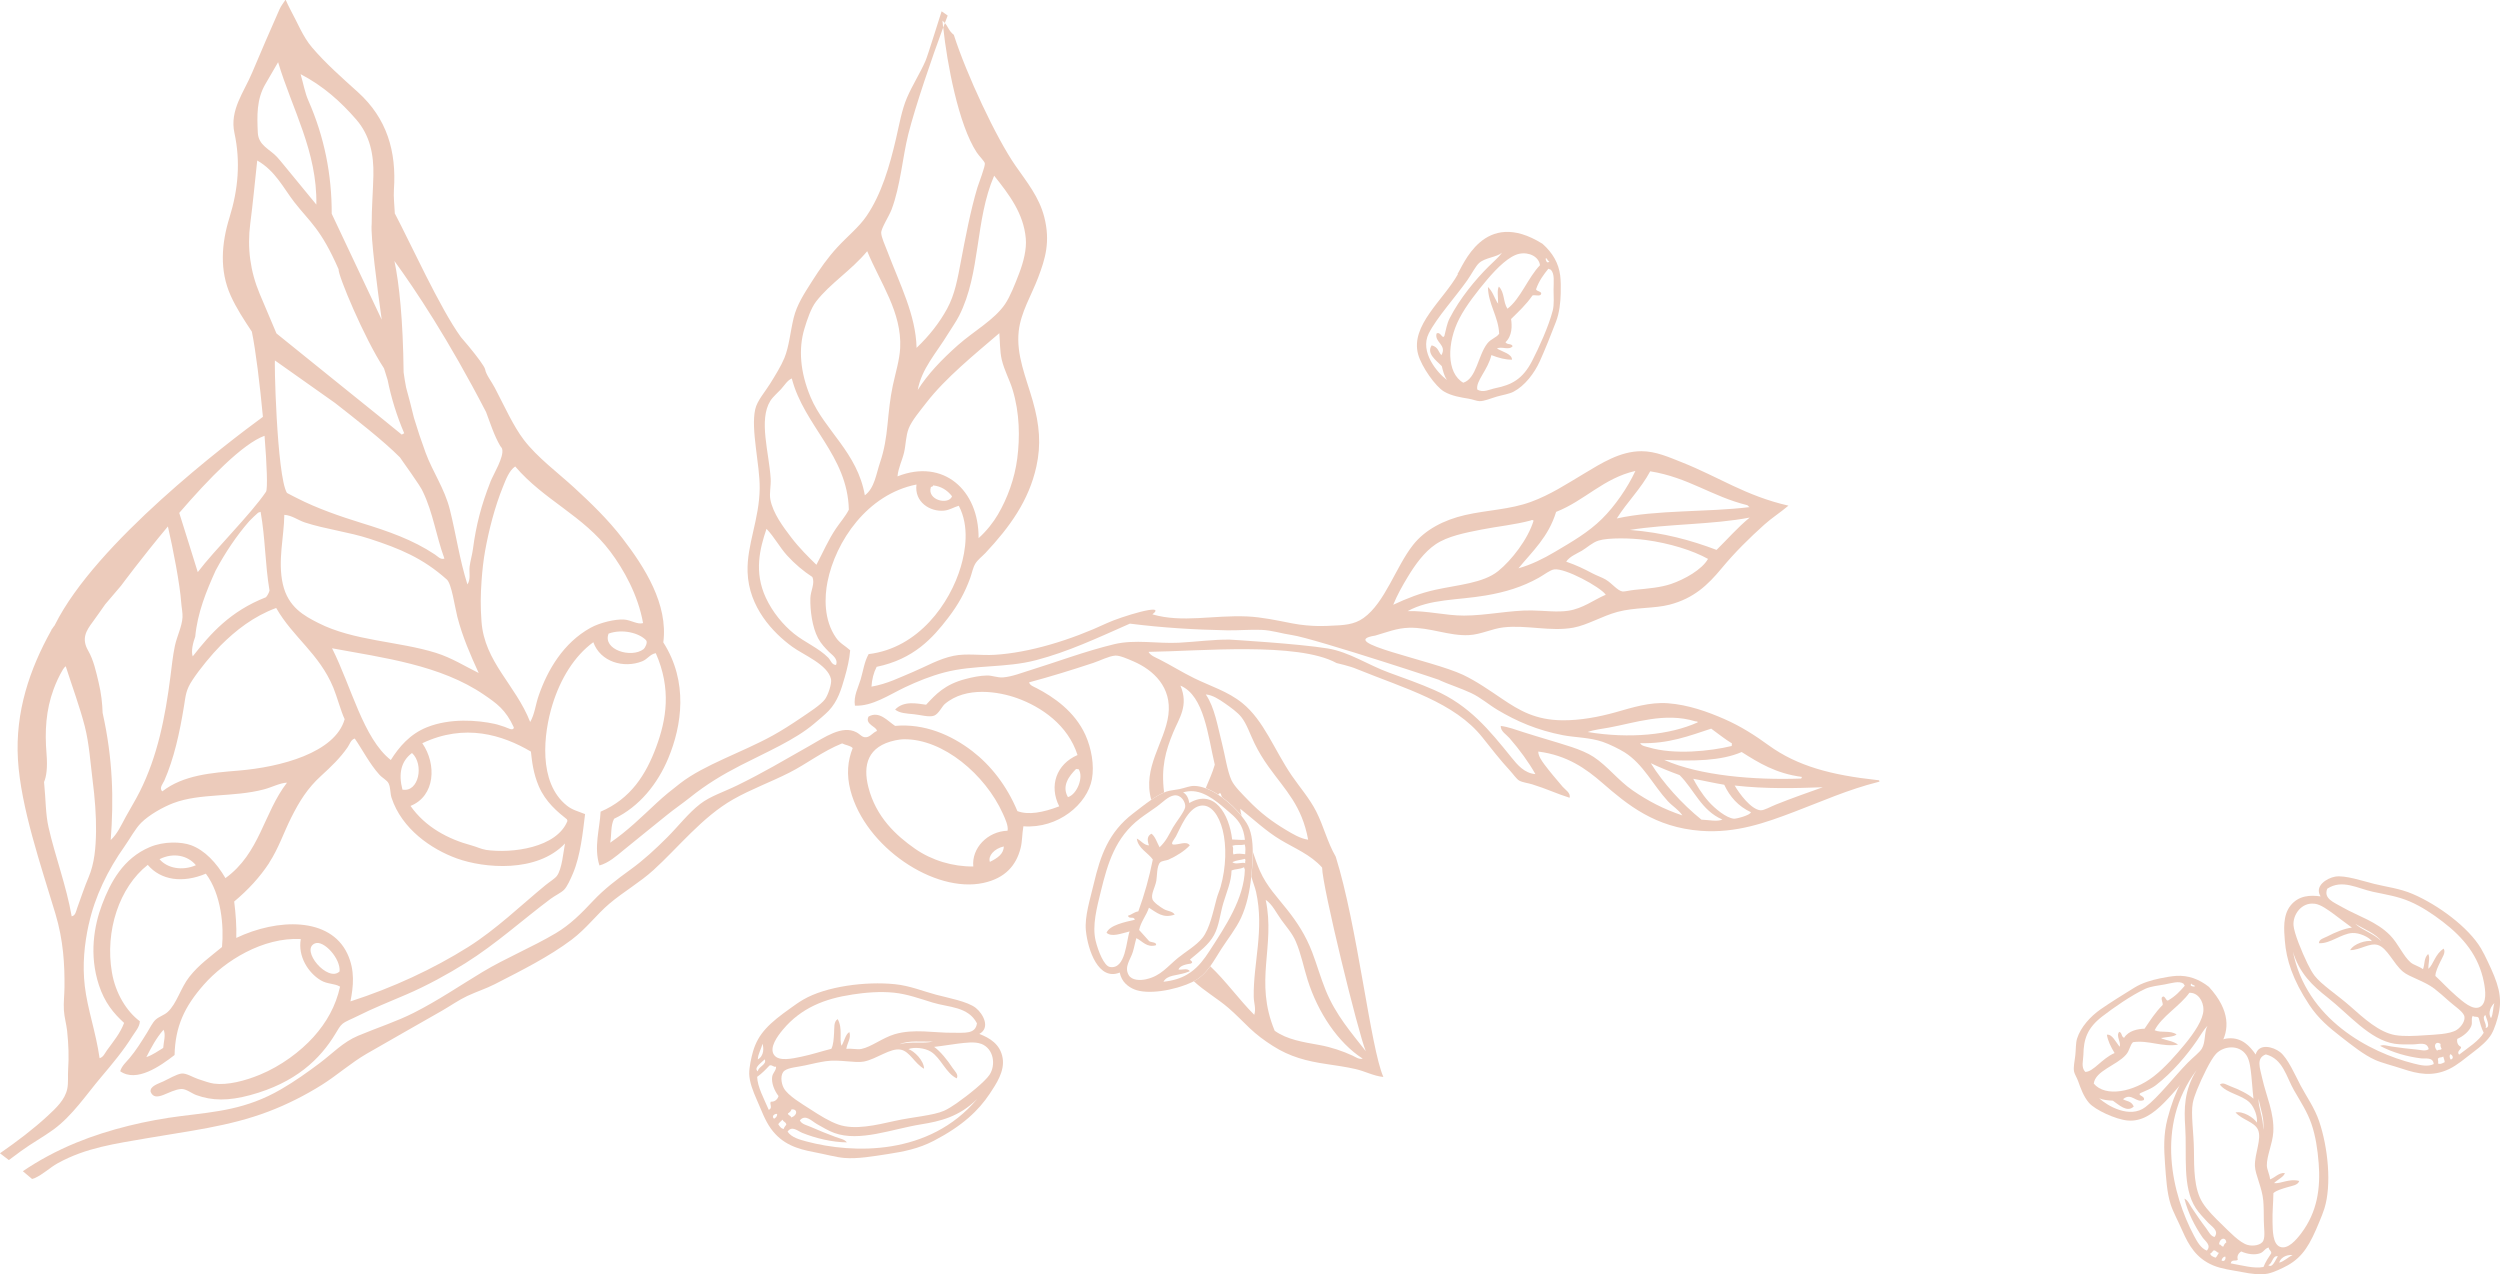 <?xml version="1.0" encoding="UTF-8"?>
<svg id="Ebene_2" data-name="Ebene 2" xmlns="http://www.w3.org/2000/svg" xmlns:xlink="http://www.w3.org/1999/xlink" viewBox="0 0 642.43 327.45">
  <defs>
    <style>
      .cls-1 {
        fill: none;
      }

      .cls-2 {
        fill: #eccbbb;
      }

      .cls-3 {
        clip-path: url(#clippath);
      }
    </style>
    <clipPath id="clippath">
      <rect class="cls-1" width="642.43" height="327.45"/>
    </clipPath>
  </defs>
  <g id="Ebene_1-2" data-name="Ebene 1">
    <g class="cls-3">
      <path class="cls-2" d="M582.85,327.26c1.39-.28,3.67-1.35,5.02-2.1,3.95-2.22,5.77-5.42,8.11-11.13.49-1.18.95-2.28,1.33-3.49,1.89-6.06.93-15.69-1.36-22.41-1.18-3.46-3.18-6.22-4.72-9.11-1.36-2.56-3.31-7.1-5.3-8.65-1.74-1.36-5.45-2.41-6.29.61-1.48-2.17-3.52-4.38-6.94-4.16-3.23.2-5.75,2.93-7.67,4.96-3.38,3.57-6.1,8.19-8.05,15.72-1.05,4.08-.91,7.69-.63,11.55.27,3.6.47,7.42,1.46,10.47.6,1.87,1.93,4.31,3.04,6.84,1.61,3.66,3.53,6.99,7.86,8.81,2.29.95,4.82,1.22,7.5,1.73,2.29.44,4.56.78,6.63.37M585.34,322.83c-.61.95-1.42,3.19-2.46,2.26,1.08-.26,1.08-2.58,2.46-2.26M573.24,324.64c.18-1.13,1.32-.42,1.82-.94-.3-.88.14-1.68.89-2.11,1.54.71,3.47.97,4.86.46.97-.36,1.27-1.34,2.21-1.47-.08.65.76.81.61,1.5-.71,1.07-1.43,2.13-1.98,3.5-2.39.48-5.5-.42-8.4-.93M570.86,323.89c.18-.61.5-.95.97-1,.24.51-.17,1.55-.97,1M569.35,323.19c-.7-.24-1.33-.52-1.39-1.09.4-.07.58-.58.91-.8.73.06.67.54,1.32.64-.28.41-.5.95-.84,1.26M572.11,319.28c-.36.16-.59.56-.77,1.06-.65-.05-.47-.53-1.12-.58.2-1.72,1.75-1.95,1.89-.49M564.42,275.06c-3.19,5.15-3.19,9.92-2.88,14.53.48,7.05-.84,15.42,2.72,20.88.82,1.26,2.04,2.51,3,3.56,1.02,1.12,3.07,2.18,1.82,3.84-1.01-.19-1.53-1.41-2.13-2.2-1.36-1.78-2.61-3.62-3.75-5.33-.57-.86-1-1.98-1.87-2.33.88,3.57,2.67,7.11,4.66,9.97.66.95,2.37,2.03,1.1,3.39-1.57-.6-2.51-2.34-3.33-3.89-5.5-10.36-10.07-28.13.66-42.43M577.22,271.08c.95,1.38,1.13,3.7,1.32,5.42.2,1.77.26,3.44.54,5.83-1.36-1.22-3.77-2.4-5.95-3.2-.89-.33-1.9-1.12-2.69-.42,1.73,2.25,5.67,2.63,7.67,4.62,1.28,1.28,2.07,3.78,1.84,5.15-.78-1.26-3.52-3.03-5.48-2.61,1.69,1.91,4.86,2.4,5.77,4.44,1.03,2.32-.89,6.13-.79,9.32.07,2.2,1.88,5.62,2.15,8.95.12,1.41.13,3.32.14,5.05,0,1.85.39,4.02-.13,5.18-.53,1.19-2.65,1.5-4.05,1.1-2.05-.57-4.75-3.47-6.43-5.09-1.94-1.87-3.92-3.83-5.13-5.76-2.24-3.57-2.18-8.81-2.22-13.54-.04-4.36-.83-9.22-.3-12.06.17-.92.57-2.14,1.07-3.36,1.31-3.23,3.54-7.86,4.92-9.31,1.91-2.01,5.85-2.47,7.74.29M581.55,290.3c.16-2.84-1.28-5.72-1.16-7.98.44,2.52,1.66,5.52,1.16,7.98M595.83,298.75c.52,6.61-.35,12.68-4.47,18.16-1.28,1.7-3.47,4.26-5.46,3.49-1.9-.74-1.87-4.21-1.92-6.27-.07-2.75.2-5.18.22-7.54.91-.76,2.27-1.1,3.52-1.49,1.23-.39,2.75-.49,3.12-1.62-2.52-.72-4.77.78-6.48.55.82-.87,2.58-1.61,2.78-2.6-1.59-.11-2.48,1.16-3.78,1.63-.19-1.47-.8-2.45-.84-3.53-.07-2.44,1.47-5.6,1.65-8.61.3-4.88-1.86-9.4-2.82-13.73-.62-2.83-1.65-5.29.9-6.24,4.46,1.17,5.25,5.78,7.28,9.28,1.7,2.95,3.39,5.51,4.45,8.59,1.08,3.14,1.58,6.63,1.84,9.94M585.69,324.47c.49-1.73,2.55-2.09,3.45-1.95-1.2.54-2.14,1.61-3.45,1.95"/>
      <path class="cls-2" d="M640.29,265.64c.73-1.22,1.46-3.63,1.8-5.14.99-4.42-.17-7.91-2.84-13.47-.55-1.15-1.06-2.23-1.71-3.32-3.24-5.46-11.03-11.19-17.56-13.99-3.36-1.44-6.74-1.8-9.93-2.6-2.81-.7-7.49-2.29-9.97-1.85-2.17.38-5.43,2.44-3.75,5.08-2.6-.36-5.61-.31-7.74,2.37-2.01,2.54-1.67,6.23-1.45,9.02.39,4.91,2,10.01,6.29,16.5,2.33,3.51,5.1,5.83,8.16,8.2,2.85,2.21,5.83,4.62,8.76,5.93,1.79.8,4.5,1.45,7.12,2.32,3.79,1.26,7.56,2.06,11.81.06,2.24-1.06,4.13-2.76,6.31-4.41,1.86-1.41,3.63-2.87,4.71-4.68M638.67,260.82c.3,1.09,1.42,3.2.04,3.34.53-.97-1.19-2.53-.04-3.34M631.91,271.02c-.72-.9.57-1.27.52-1.99-.85-.36-1.16-1.23-.97-2.07,1.55-.67,3.05-1.93,3.59-3.3.38-.96-.14-1.84.39-2.63.42.49,1.12-.02,1.52.55.33,1.25.63,2.49,1.28,3.82-1.24,2.1-3.99,3.81-6.32,5.62M629.76,272.28c-.33-.54-.37-1.01-.09-1.39.54.16,1.04,1.16.09,1.39M628.22,272.94c-.65.36-1.28.64-1.75.3.22-.35-.04-.82.01-1.21.54-.51.85-.14,1.36-.55.11.48.38,1.01.38,1.46M627.17,268.27c-.13.37.02.81.27,1.28-.47.45-.71,0-1.18.45-1.15-1.31-.28-2.6.91-1.73M589.17,244.39c1.69,5.81,5.23,9.01,8.87,11.87,5.56,4.36,10.89,10.95,17.33,11.96,1.49.23,3.24.16,4.66.16,1.51,0,3.67-.82,4.08,1.22-.82.62-2.07.19-3.06.11-2.23-.19-4.43-.49-6.46-.78-1.02-.15-2.14-.58-2.98-.17,3.25,1.74,7.07,2.78,10.53,3.21,1.15.14,3.1-.4,3.26,1.46-1.49.77-3.42.3-5.12-.13-11.38-2.85-27.64-11.35-31.09-28.89M594.78,232.22c1.66.22,3.5,1.64,4.91,2.65,1.45,1.04,2.73,2.11,4.69,3.5-1.81.19-4.31,1.2-6.36,2.28-.84.44-2.11.67-2.12,1.72,2.83.22,5.75-2.45,8.57-2.61,1.8-.1,4.19.99,5.06,2.08-1.46-.27-4.61.59-5.61,2.32,2.55.02,5.04-2,7.16-1.31,2.42.79,3.96,4.77,6.4,6.83,1.68,1.42,5.44,2.36,8.1,4.39,1.12.86,2.55,2.13,3.84,3.28,1.38,1.23,3.24,2.4,3.77,3.56.53,1.19-.66,2.97-1.89,3.75-1.8,1.14-5.75,1.21-8.09,1.37-2.68.19-5.47.34-7.72-.04-4.15-.73-8.01-4.28-11.55-7.41-3.26-2.89-7.41-5.55-9.16-7.85-.57-.74-1.2-1.85-1.78-3.04-1.53-3.13-3.47-7.89-3.63-9.89-.22-2.76,2.08-6,5.4-5.56M611.95,241.86c-2-2.02-5.1-2.88-6.71-4.48,2.17,1.37,5.21,2.46,6.71,4.48M627.79,236.91c5.26,4.04,9.19,8.75,10.5,15.48.41,2.09.84,5.43-1.06,6.39-1.82.91-4.38-1.43-5.95-2.77-2.09-1.79-3.72-3.62-5.46-5.22.05-1.18.7-2.42,1.25-3.61.54-1.18,1.48-2.37.89-3.41-2.22,1.39-2.61,4.06-3.93,5.19-.09-1.19.53-2.99-.07-3.81-1.15,1.11-.8,2.62-1.32,3.9-1.22-.85-2.36-1.04-3.18-1.74-1.86-1.58-3.17-4.83-5.29-6.99-3.43-3.49-8.23-4.91-12.09-7.1-2.52-1.43-5.03-2.31-4.04-4.85,3.86-2.53,7.81-.04,11.76.8,3.33.71,6.36,1.17,9.36,2.45,3.06,1.3,5.99,3.26,8.62,5.28M640.12,261.65c-.96-1.52.16-3.29.86-3.87-.4,1.26-.24,2.67-.86,3.87"/>
      <path class="cls-2" d="M564.11,275.13c1.46-1.58,14.85-9.12,3.52-21.53-2.62-2.06-5.38-2.99-8.34-2.83-1.15.07-2.8.34-4.26.65-2.22.47-4.51,1.13-6.54,2.37-2.79,1.71-6.16,3.82-8.66,5.55-2.62,1.82-5.15,4.59-6.08,7.54-.36,1.16-.29,2.72-.44,4.18-.17,1.67-.58,3.17-.32,4.37.14.64.7,1.47,1.05,2.45.58,1.62,1.35,3.87,2.76,5.51,1.57,1.83,6.87,4.27,9.94,4.55,7.26.66,11.82-8.4,17.41-12.99-.01.05-.03.11-.04.17M550.9,282.68c.45-1.08-1.76-1.13-.88-1.78,1.37-.63,2.75-1.1,3.92-1.99,4.31-3.3,8.09-7.84,10.58-11.47,1.05-1.53,1.88-2.99,2.74-3.84-.86,1.47-.44,4.2-1.44,5.86-.61,1.02-2.26,2.23-3.64,3.64-3.43,3.5-7.53,8.86-10.89,11.4-4.02,3.04-9.76-.34-11.86-2.27,1.11.46,2.31.54,3.51.61,1.6,1.08,3.7,3.16,5.38,1.49-.72-1.52-1.84-1.26-2.76-1.87,2.2-1.85,3.34,1.13,5.34.22M538.04,278.45c.42-3.31,5.82-4.64,8.26-7.39,1.01-1.13.98-2.43,1.82-3.25,4.03-.59,7.52,1.33,11.58.63-1.27-.92-2.73-1.03-4.1-1.53-.2-.15-.5-.3-.12-.18,1.17-.27,3.11-.25,3.84-.91-1.7-1.15-3.84-.3-5.63-1.07,1.72-3.48,6.54-6.28,8.91-9.62,2.06-.14,3.68,1.99,3.62,4.43-.06,2.42-2.3,5.78-4.77,8.78-2.26,2.75-5.16,6.05-7.98,8.24-5.16,4.01-12.41,5.49-15.45,1.85M556.27,252.97c1.75-.31,3.64-.98,4.8-.22.12.18.24.37.36.55-1.16,1.33-2.33,2.66-4.32,3.81-.61.11-.81-1.64-1.57-.81-.24.58.3,1.33.21,1.94-1.95,1.95-3.25,4.04-4.66,6.11-1.68.04-4.08.46-5.26,2.34-.78-.32-.46-1.3-1.25-1.54-.93,1.07.55,2.66.11,3.83-1.05-1.25-1.92-3.29-3.28-3.09.22,1.47.96,3.06,1.98,4.71-3.33,1.44-5.49,4.9-7.55,4.84-1.13-1.21-.49-2.93-.47-4.38.07-3.97.93-6.84,4.85-9.87,2.82-2.18,7.51-5.46,11.05-7.09,1.45-.66,3.33-.83,5-1.13M563.14,252.73c.12.53,1.15.38.78.8-.43,0-1.38-.13-.78-.8"/>
      <path class="cls-2" d="M192.52,275.87c.07,2.24.97,4.51,1.97,6.78,1.18,2.66,2.06,5.22,3.6,7.36,2.92,4.06,6.84,5.25,11.02,6.04,2.89.54,5.74,1.34,7.83,1.51,3.4.29,7.41-.42,11.21-1,4.07-.63,7.85-1.35,11.83-3.42,7.34-3.82,11.48-7.75,14.37-12.11,1.64-2.48,3.87-5.74,3.3-9.14-.6-3.6-3.38-5.19-5.99-6.2,2.93-1.6.95-5.19-.88-6.66-2.08-1.69-7.26-2.62-10.24-3.42-3.38-.9-6.72-2.31-10.58-2.7-7.52-.77-17.73.56-23.56,3.97-1.17.68-2.2,1.43-3.3,2.22-5.35,3.8-8.24,6.45-9.59,11.08-.46,1.58-1.02,4.2-.98,5.71M196.51,272.22c.66,1.35-1.75,1.92-1.76,3.09-1.21-.85.92-2.23,1.76-3.09M197.55,285.21c-1.23-2.89-2.91-5.9-2.98-8.49,1.28-.91,2.21-1.9,3.15-2.9.67-.32,1.05.51,1.7.27.09,1-.85,1.56-1,2.64-.21,1.56.54,3.5,1.64,4.93-.26.88-1,1.53-1.98,1.43-.42.64.59,1.65-.54,2.12M198.9,287.49c-.76-.7.22-1.37.8-1.24.06.5-.22.91-.8,1.24M199.99,288.89c.23-.42.75-.77,1.1-1.17.26.65.74.47.98,1.22-.15.39-.64.69-.61,1.13-.61.07-1.05-.51-1.47-1.18M203.38,285.09c1.56-.2,1.69,1.46-.05,2.08-.21-.66-.66-.36-.87-1.03.48-.31.84-.64.92-1.06M251.07,282.45c-12.25,14.56-31.77,14.09-43.84,10.87-1.8-.48-3.84-1.03-4.84-2.52,1.11-1.65,2.64-.13,3.78.32,3.44,1.38,7.53,2.38,11.45,2.44-.57-.82-1.84-.99-2.87-1.38-2.04-.77-4.25-1.63-6.42-2.6-.96-.43-2.35-.68-2.79-1.68,1.43-1.69,3.02.18,4.42.97,1.32.74,2.9,1.71,4.41,2.26,6.52,2.38,14.87-1.01,22.3-2.2,4.86-.78,9.81-1.93,14.38-6.47M252.13,268.22c3.32,1.3,3.78,5.5,2.16,7.96-1.18,1.78-5.44,5.21-8.48,7.34-1.15.81-2.32,1.52-3.22,1.92-2.82,1.24-8.05,1.58-12.58,2.59-4.92,1.09-10.34,2.42-14.57.95-2.29-.79-4.81-2.37-7.21-3.93-2.09-1.36-5.73-3.46-6.82-5.44-.74-1.35-.94-3.63.18-4.47,1.08-.82,3.42-.94,5.34-1.37,1.79-.41,3.78-.85,5.27-1.07,3.52-.52,7.5.54,9.8.09,3.33-.66,6.82-3.57,9.47-3.06,2.33.45,3.6,3.62,5.99,4.91-.04-2.13-2.52-4.55-4.02-5.05,1.37-.57,4.16-.35,5.79.67,2.54,1.59,3.88,5.59,6.63,6.85.54-.99-.53-1.85-1.08-2.69-1.35-2.06-3.15-4.28-4.74-5.4,2.54-.28,4.29-.62,6.17-.84,1.83-.21,4.28-.58,5.94.07M231.16,268.35c2.43-1.11,5.83-.56,8.56-.72-2.32.67-5.66-.14-8.56.72M218.96,255.57c3.49-.53,7.23-.84,10.75-.48,3.46.36,6.51,1.49,9.98,2.55,4.11,1.26,9.07.97,11.36,5.32-.38,2.87-3.17,2.39-6.26,2.43-4.72.05-9.92-1.1-14.91.38-3.08.92-5.99,3.27-8.53,3.78-1.12.23-2.29-.18-3.86-.02.17-1.46,1.28-2.68.78-4.31-.98.45-1.32,2.45-2.02,3.51-.65-1.72.37-4.41-.99-6.85-1.08.66-.82,2.26-.93,3.63-.1,1.39-.13,2.88-.7,4.01-2.44.59-4.9,1.45-7.77,2.04-2.15.44-5.74,1.3-6.96-.49-1.28-1.87.85-4.76,2.3-6.5,4.69-5.59,10.78-7.95,17.76-8.99M194.73,272.25c.04-1.44.92-2.67,1.19-4.04.36.9.49,3.13-1.19,4.04"/>
      <path class="cls-2" d="M374.52,70.44c.06-.02.11-.05.17-.07-3.73,6.73-12.34,13.24-10.26,20.72.88,3.15,4.45,8.24,6.66,9.53,1.99,1.17,4.49,1.53,6.3,1.83,1.09.18,2.07.61,2.76.63,1.3.04,2.8-.68,4.51-1.17,1.5-.43,3.15-.66,4.29-1.26,2.91-1.54,5.33-4.73,6.73-7.81,1.34-2.95,2.9-6.88,4.15-10.13.91-2.37,1.16-4.88,1.23-7.3.05-1.59.02-3.37-.13-4.59-.39-3.13-1.9-5.83-4.56-8.18-15.17-9.48-20.49,5.98-21.87,7.81M369.15,85.72c-.58,2.27,2.76,2.89,1.25,5.55-.81-.85-.76-2.07-2.49-2.53-1.43,2.08,1.16,3.88,2.59,5.34.3,1.24.61,2.48,1.31,3.56-2.42-1.82-7.07-7.19-4.65-11.98,2.02-4,6.84-9.32,9.85-13.58,1.21-1.72,2.16-3.68,3.11-4.52,1.55-1.37,4.48-1.45,5.86-2.63-.73,1.06-2.09,2.21-3.49,3.6-3.32,3.3-7.35,8.13-9.98,13.28-.71,1.4-.93,2.93-1.34,4.49-.51,1.05-.99-1.26-2.03-.58M376.04,98.36c-4.39-2.49-4.23-10.36-1.02-16.53,1.75-3.37,4.65-7.03,7.09-9.93,2.67-3.16,5.76-6.15,8.28-6.68,2.55-.53,5.08.76,5.34,2.94-3.04,3.12-5.05,8.7-8.36,11.17-1.15-1.72-.67-4.12-2.2-5.69-.55.89-.15,2.92-.21,4.19.2.38-.02.09-.21-.09-.79-1.34-1.18-2.84-2.39-4,.05,4.38,2.72,7.67,2.88,12.01-.69,1.04-2.06,1.25-3.05,2.52-2.4,3.08-2.76,8.99-6.15,10.07M399.22,74.39c0,1.8.2,3.81-.22,5.45-1.03,4.01-3.56,9.56-5.3,12.93-2.42,4.68-5.27,6.14-9.4,6.97-1.51.3-3.2,1.3-4.68.35-.45-2.15,2.76-5.07,3.62-8.84,1.92.75,3.72,1.22,5.31,1.17-.05-1.47-2.36-1.99-3.87-2.85,1.14-.68,3.09.57,4.03-.62-.4-.78-1.36-.26-1.85-1.01,1.74-1.6,1.72-4.19,1.44-5.96,1.89-1.88,3.83-3.63,5.5-6.05.62-.21,1.52.21,2.08-.15.72-.95-1.15-.83-1.15-1.48.82-2.3,1.98-3.78,3.16-5.25.22.09.43.18.64.27,1.02,1.07.69,3.18.69,5.07M398.16,67.15c-.59.76-.91-.21-.99-.66.37-.48.41.64.99.66"/>
      <path class="cls-2" d="M310.96,248.35c.98-1.36,1.86-2.89,2.89-4.5,1.56-2.43,3.75-5.18,5.04-7.94,1.48-3.17,2.28-6.98,2.64-10.58,0-.1.02-.2.03-.3.18-1.93.36-4.02.36-6.04,0-2.85-.36-5.56-1.59-7.5-.37-.59-.81-1.19-1.3-1.8-1.37-1.7-3.16-3.43-5.07-4.82-.3-.22-.6-.43-.91-.63-1.07-.7-2.17-1.28-3.25-1.68-.98-.36-1.94-.58-2.85-.6-1.27-.03-2.26.48-3.91.83-1.22.25-2.36.3-3.28.62-.21.07-.42.16-.64.25-1.07.46-2.19,1.13-3.3,1.89-1.6,1.1-3.2,2.38-4.65,3.49-6.32,4.83-8.39,10.85-10.08,17.98-.93,3.96-2.4,8.48-2.05,12.07.51,5.18,3.3,13.04,8.7,10.83.48,2.45,2.23,3.7,3.76,4.33,3.28,1.36,10.03.39,14.94-1.92.1-.05.19-.1.29-.15,1.8-.92,3.08-2.26,4.23-3.85M320.04,221.82c-.99-.35-2.58.49-3.35-.29,1.21-.55,2.11-.49,3.21-.83.37.53-.12.64.14,1.12M319.97,219.51c-.95-.09-1.83-.29-3,.06-.35-.87.17-1.31-.27-2.23,1.19-.41,1.97,0,3.14-.34.35.99.13,1.69.14,2.51M309.23,203.98c.41.17.82.37,1.23.6,1.59.88,3.09,2.11,4.51,3.34.71.62,1.39,1.17,2,1.75.75.72,1.41,1.49,1.92,2.47.5.96.86,2.13,1.02,3.67-1.15.09-2.17-.08-3.28-.08-.74-6.49-4.59-13.17-11.01-9.37-.19-1.16-.65-2.25-1.6-2.73,1.84-.58,3.57-.34,5.21.34M285.17,248.47c-1.43-.26-2.96-3.99-3.62-6.71-.94-3.88.31-8.54,1.35-12.77,1.75-7.12,3.68-13.81,10.08-18.68,1.33-1.02,2.9-2.01,4.33-3.06,1.39-1.02,2.88-2.63,4.4-2.85,1.83-.27,3.02,1.78,2.85,3.01-.15,1.13-2.47,4.02-3.15,5.23-1.1,1.97-1.73,3.48-3.43,5.09-.67-1.22-1.14-2.83-2.09-3.49-1.1.55-1.15,1.63-.63,3-1.31-.05-2.05-1.24-3.13-1.75.3,2.52,2.85,3.59,4.11,5.38-.91,4.61-2.16,9.04-3.72,13.32-1.19.22-1.61.82-2.65,1.11.23,1.04,1.51.01,1.74,1.05-2.48.57-6.49,1.38-7.26,3.34,1.32,1.2,3.75.19,5.93-.34-.87,2.28-.95,9.89-5.11,9.13M294.58,251.63c-1.59.36-3.74.32-4.54-1.06-1.22-2.11.46-3.97,1.06-5.93.4-1.31.59-2.53.92-3.56,1.58.79,2.7,2.51,5.02,1.82.34-.81-1.27-.7-1.74-1.05-.83-1-1.74-1.87-2.58-2.87.43-2.11,1.87-3.72,2.52-5.72,1.92,1.17,3.57,2.85,6.63,1.76-.62-.93-1.83-.84-2.79-1.4-.95-.56-2.64-1.71-2.93-2.52-.46-1.32.65-2.96.99-4.74.21-1.1.09-3.85.98-4.74.43-.43,1.63-.49,2.1-.69,2.15-.97,4.18-2.25,5.52-3.69-.83-1.25-2.86-.09-4.26-.22-.82-.15.33-1.4.7-2.09,1.13-2.09,3.03-7.24,6.23-7.87,2.82-.56,4.85,2.56,5.78,6.22,1.03,4.07.9,9.55-.52,14.58-.29,1.03-.77,2.06-1.05,3.14-.82,3.06-1.77,7.75-3.65,10.04-1.65,2.01-4.22,3.46-6.22,5.08-2.76,2.24-4.44,4.67-8.17,5.5M304.68,249.97c.24-.07.48-.16.72-.26.12-.05.24-.09.35-.15-.6-.89-1.97-.24-2.93-.42.4-1.03,1.96-1.36,3.21-1.53.96-.48-.58-.87-.14-1.12,2.38-2,4.71-3.7,6.08-6.2,1.32-2.4,1.56-5.44,2.39-8.23.84-2.82,2.07-5.53,2.11-8.37,1.16-.46,1.99-.25,3.21-.83.07.21.14.42.21.63-.2,7.41-4.97,14.53-9.11,20.92-1.37,2.12-2.8,3.99-4.76,5.39-.32.22-.64.44-.99.64-1.61.94-3.57,1.58-6.06,1.84.99-1.78,3.34-1.55,5.7-2.3"/>
      <path class="cls-2" d="M73.32,0c-.5.79-1.11,1.52-1.48,2.36-2.39,5.44-4.78,10.88-7.07,16.36-2.08,4.98-5.8,9.57-4.53,15.44,1.6,7.4.97,14.52-1.26,21.71-2.07,6.66-2.62,13.64.31,20.12,1.46,3.24,3.44,6.24,5.43,9.24,1,4.86,2.07,13.63,2.84,21.89-9.12,6.68-42.95,32.36-53.44,53.43-.03.06-.05.11-.08.17-.18.13-.62.92-.8,1.06-.03.09-.04.14-.06.2-5.54,9.92-9.3,20.92-8.57,33.2.73,12.27,5.95,27.36,9.62,39.59,2.07,6.89,2.4,13.13,2.34,18.98-.02,1.9-.27,3.92-.15,5.86.11,1.82.64,3.56.83,5.3.37,3.5.48,6.72.26,9.91-.11,1.63.09,3.43-.22,4.95-.58,2.85-2.88,4.98-5.11,7.04-3.58,3.31-7.78,6.5-12.19,9.55.79.59,1.55,1.17,2.29,1.75,1.04-.78,2.08-1.56,3.11-2.31,2.78-2.03,5.73-3.62,8.38-5.56,4.81-3.53,8.33-8.84,12.1-13.31,3.06-3.62,5.88-7,8.11-10.59.77-1.24,1.91-2.42,1.96-3.9-3.4-2.53-6.24-7.14-7.17-12.5-1.85-10.7,1.9-21.95,9.2-27.69,3.36,3.97,8.99,4.76,14.93,2.26,4.02,5.37,4.65,13.6,4.15,18.85-3.12,2.6-5.89,4.49-8.39,7.66-2.25,2.85-3.25,6.94-5.6,9.06-.9.81-2.18,1.14-3.07,1.95-.8.74-1.5,2.2-2.17,3.28-1.49,2.39-2.86,4.62-4.55,6.62-.86,1.02-1.96,1.95-2.38,3.35,4.2,2.97,10.28-1.31,13.97-4.17.18-7.32,2.5-12.37,7.5-18.06,5.41-6.16,15.21-12.25,24.94-11.74-.81,4.45,1.93,8.71,5.14,10.61,1.73,1.03,3.44.74,4.95,1.62-1.12,5.03-3.46,9.19-6.86,12.97-3.34,3.69-8.28,7.41-13.76,9.67-3.83,1.58-8.32,2.74-11.8,2.28-1.13-.15-2.67-.71-4.11-1.19-1.26-.42-3.01-1.54-4.19-1.4-1.29.15-3.31,1.38-4.68,2.01-1.34.62-3.55,1.25-3.28,2.71,1.24,2.95,4.78-.59,7.89-.75,1.21-.06,2.69,1.14,3.77,1.54,4.12,1.52,8.36,1.55,13.95.03,11.59-3.14,17.96-9.21,21.94-15.87.55-.92,1.08-1.89,1.75-2.44.88-.72,2.49-1.29,3.77-1.95,3.89-1.97,8.49-3.81,12.57-5.56,5.31-2.27,10.79-5.29,15.22-8.06,7.97-4.99,14.87-11.29,21.95-16.57,1.09-.81,2.63-1.52,3.42-2.3.79-.77,1.71-2.82,2.31-4.25,1.94-4.59,2.53-10.61,3.1-15.21-1.89-.76-3.24-1.03-4.67-2.17-7.47-5.95-6.01-18.53-3.71-25.97,2.05-6.64,5.64-12.5,10.5-16.03,1.8,5.07,7.82,6.79,12.55,4.91,1.43-.57,1.99-1.83,3.5-2.09,4.06,9.22,2.72,17.07.09,24.15-2.6,6.99-6.49,13.26-14.27,16.58-.22,4.43-1.79,9.11-.3,13.82,2.33-.64,4.31-2.38,6.15-3.9,3.84-3.15,7.52-6.07,11.18-9.05,1.9-1.55,3.95-2.93,5.94-4.52,4.17-3.34,8.34-5.86,13.06-8.28,6.81-3.48,13.92-6.53,18.79-10.64,1.3-1.1,2.82-2.35,3.77-3.34,2.35-2.46,3.24-5.49,4.13-8.58.66-2.29,1.23-4.71,1.41-6.98-1.39-1.25-2.6-1.75-3.62-3.21-3.24-4.62-2.96-10.6-2.21-14.38,2.06-10.38,10.24-22.52,22.87-25.01-.6,4.48,3.48,7.07,7.1,6.71,1.42-.14,2.45-.88,3.77-1.25,2.8,5.3,1.7,11.65.53,15.63-2.74,9.36-10.84,20.95-23.7,22.49-1.12,2.01-1.4,4.33-2.04,6.48-.63,2.12-1.87,4.29-1.48,6.77,4.46.21,8.8-2.8,12.85-4.72,3.27-1.55,6.66-2.9,10.13-3.82,7.67-2.02,15.73-1.09,23.59-3.16,8.25-2.17,15.47-5.57,24.09-9.38,8.29,1.05,16.55,1.56,24.98,1.72,2.91.05,5.85-.23,8.79-.12,2.75.1,5.25.97,7.88,1.34,5.59.78,43.19,13.21,37.73,11.53,2.7,1.2,5.56,2.09,8.27,3.35,2.53,1.18,4.52,2.98,6.84,4.36,4.92,2.93,10.14,5.2,16.78,6.49,3.11.6,6.81.55,10.2,1.7,1.72.58,4.31,1.87,5.63,2.69,4.85,3.05,7.42,8.55,11.13,12.56,1.25,1.35,2.74,2.15,3.75,3.67-4.86-1.63-8.78-3.69-12.74-6.4-3.74-2.56-6.49-6.29-10.09-8.65-3.08-2.01-7.86-3.21-12.22-4.56-1.99-.61-3.92-1.17-5.92-1.82-1.87-.6-3.82-1.34-5.72-1.57-.04,1.41,1.44,2.19,2.23,3.1,2.57,2.94,5.03,6.32,6.68,9.28-2.87-.24-4.64-2.41-6.17-4.3-5.67-7.02-10.8-13.36-19.75-17.28-3.81-1.67-7.57-3-11.77-4.53-5.23-1.89-10.16-5.28-15.68-6.18-7.7-1.25-25.19-2.27-25.19-2.27-4.1-.06-8.69.57-13.08.8-5.48.28-11.24-.91-16.61.38-7.48,1.81-14.92,4.62-21.3,6.59-2.33.72-4.94,1.76-7.26,1.94-1.4.11-2.81-.52-4.12-.49-1.73.03-3.61.4-5.51.9-5.3,1.38-7.63,3.91-10.13,6.61-2.4-.32-5.73-1.08-7.96,1.24,1.14.95,2.89,1.01,4.81,1.2,1.61.15,3.99.86,5.23.36,1.15-.46,2.04-2.41,2.73-2.99,5.47-4.65,13.94-3.16,18.57-1.5,6.28,2.26,13.08,6.92,15.53,14.62-5.41,2.33-7.39,7.9-4.7,13.18-4.18,1.6-7.9,2.29-10.75,1.23-2.75-6.59-6.88-11.8-11.62-15.44-5.37-4.12-12.28-7.14-19.81-6.46-1.94-1.26-4.05-3.96-6.83-2.39-1.01,2.04,2.17,2.57,2.15,3.7-1.15.49-1.64,1.47-2.73,1.6-1.05.13-1.54-.75-2.51-1.26-3.7-1.95-8.15,1.26-12.29,3.6-6.62,3.75-11.71,6.79-18.3,10.01-3.51,1.72-6.99,2.8-9.57,4.8-3.09,2.39-5.66,5.78-8.53,8.64-2.89,2.88-5.93,5.73-9.37,8.21-3.51,2.55-6.77,5.01-9.65,8.08-2.96,3.16-5.82,6.06-9.57,8.29-6.13,3.63-12.81,6.35-18.79,9.94-5.62,3.38-11.45,7.36-17.67,10.5-4.46,2.26-9.29,3.8-14.32,5.9-3.89,1.63-6.6,4.57-9.78,6.96-3.17,2.38-6.45,4.73-10.06,6.82-8.88,5.15-16.57,5.73-25.62,6.86-8.65,1.08-18.38,3.31-27.02,6.86-5.04,2.07-9.72,4.61-13.68,7.32.82.67,1.61,1.34,2.37,1.99.21-.05.42-.11.61-.19,2.25-1,3.97-2.74,5.94-3.83,7.33-4.07,14.99-5.05,22.97-6.45,10.37-1.81,21.08-2.99,31.21-6.85,4.85-1.84,9.54-4.23,13.76-6.88,3.97-2.5,7.4-5.61,11.53-8,6.45-3.74,12.91-7.35,19.36-11.06,2.17-1.25,4.28-2.74,6.43-3.75,2.45-1.15,4.89-1.91,7.12-3.06,7.05-3.61,13.91-7.06,19.7-11.4,3.81-2.86,6.42-6.47,9.72-9.27,3.62-3.07,7.81-5.44,11.32-8.63,6.41-5.82,12.52-13.64,20.48-18.17,4.6-2.62,9.56-4.4,14.46-6.88,4.45-2.25,8.53-5.5,13.55-7.51.87.47,1.97.49,2.72,1.19-1.29,3.26-1.64,6.81-.58,10.88,3.79,14.59,21.6,26.5,34.15,23.79,5.62-1.21,8.46-4.52,9.58-8.98.44-1.74.35-3.5.71-5.58,8.96.67,16.44-5.72,17.61-12.11.66-3.61-.15-7.95-1.65-11.31-2.75-6.1-8.2-9.82-12.61-12.1-.64-.33-1.7-.67-1.88-1.47,5.53-1.49,10.9-3.14,16.48-4.99,1.87-.62,3.97-1.75,5.66-1.88,1.12-.08,3.29.88,4.67,1.48,5.11,2.21,9.91,6.63,8.98,13.76-.93,7.07-6.71,13.55-4.4,21.82,1.11-.77,2.23-1.44,3.3-1.89-.82-6.42.36-10.66,2.35-15.46,1.49-3.61,4.03-6.87,1.84-12,6.15,2.6,7.08,13,8.83,20.32-.6,2.09-1.5,4.04-2.33,6.03,1.08.4,2.18.98,3.25,1.68.09-.27.24-.45.6-.31.1.31.2.62.31.93,1.92,1.39,3.7,3.12,5.07,4.82-.18-.64-.32-1.26-.36-1.83,3.52,2.79,6.63,5.76,10.31,7.97,3.69,2.22,7.72,3.79,10.73,7.14.21-.3.79-1.17,1.47-1.88-.68.71-1.26,1.58-1.47,1.88.03,4.85,9.25,42.43,11.22,47.19-3.73-4.78-7.71-9.29-10.3-15.65-1.36-3.35-2.24-6.57-3.47-9.78-1.68-4.39-3.88-7.7-6.4-10.9-2.51-3.19-5.26-5.98-7.03-9.99-.67-1.53-1.22-3.14-1.8-4.86,0,2.02-.18,4.11-.36,6.04,0,.1-.02.2-.03.3.38,1.43.94,2.73,1.21,3.96,2.14,9.75-.75,18.21-.61,26.93.02,1.54.65,3.02.13,4.61-3.9-3.9-7.32-8.74-11.3-12.48-1.15,1.59-2.43,2.93-4.23,3.85,2.76,2.57,6.08,4.43,8.91,6.87,1.93,1.66,3.69,3.52,5.43,5.17,1.88,1.78,3.7,3.13,5.92,4.55,4.42,2.84,8.77,3.95,13.88,4.7,2.38.35,5.01.73,7.39,1.27,2.45.55,4.63,1.79,7.18,2.04-3.32-7.56-6.65-38.81-12.24-56.61-2.15-3.71-3.12-7.89-5-11.59-1.74-3.42-4.31-6.33-6.33-9.29-4.5-6.62-7.1-14.06-12.66-18.58-3.69-3-8.24-4.37-12.34-6.38-3.15-1.54-6.14-3.43-9.06-4.9-.89-.45-2.18-.9-2.72-1.89,13.22-.17,38.34-2.61,48.33,2.88,0,0,3.52.79,5.21,1.54,12.42,5.04,25.11,8.53,32.3,17.6,2.04,2.57,4.66,5.93,6.97,8.41.87.93,1.76,2.28,2.48,2.67.87.47,2.28.62,3.3.94,3.75,1.16,6.33,2.43,9.61,3.45.36-1.23-1.12-2.05-1.79-2.84-1.68-1.97-3.29-3.86-4.71-5.76-.68-.92-1.56-2.18-1.54-3.27,7.44.95,12.3,4.44,16.44,8.04,6.52,5.67,13.54,11.44,25.3,12.33,9.12.69,16.84-2.15,23.96-4.85,7.18-2.71,13.77-5.72,21.72-7.72.14,0,.26-.01.24-.21-.02-.26-.34-.27-.65-.27-11.61-1.27-20.37-3.53-27.82-8.93-3.43-2.5-7.08-4.86-11.37-6.74-4.21-1.85-9.26-3.67-14.5-4.06-4.67-.35-9.15,1.1-13.43,2.31-4.45,1.25-9.15,2.1-13.64,2.07-6.94-.05-11.11-2.52-15.51-5.49-3.28-2.21-6.59-4.54-10.07-6.19-8.03-3.79-33.08-8.44-22.56-10.09,2.93-.84,5.52-1.93,8.69-2.01,5.38-.13,10.28,2.15,15.35,1.89,3.15-.16,5.94-1.66,8.92-1.99,5.97-.67,12.14,1.15,17.96.07,3.61-.67,7.32-2.96,11.33-4.05,4.51-1.21,9.42-.82,13.4-1.86,6.2-1.62,9.81-5.05,13.31-9.28,3.48-4.2,7.18-7.83,10.99-11.26,1.96-1.76,4.05-3.06,6.23-4.9-11-2.5-17.93-7.4-27.42-11.15-3.21-1.27-6.66-2.84-10.33-2.84-5.5-.01-10.3,3.08-14.83,5.79-4.39,2.62-8.6,5.4-13.6,7.23-5.39,1.98-11.18,2.08-16.89,3.38-5.51,1.27-10.32,3.78-13.41,7.7-4.4,5.58-7.19,14.82-12.71,18.76-2.46,1.76-5.11,1.86-8.7,2,0,0-4.55.38-9.7-.63-3.83-.75-7.72-1.6-11.51-1.77-8.74-.38-16.6,1.7-24.35-.53,4.03-3.18-8.39.72-11.59,2.21-9.5,4.45-20.07,7.64-28.9,8.18-3.6.22-7.27-.43-10.61.26-3.79.78-7.17,2.79-10.48,4.17-3.38,1.4-6.54,3.04-10.61,3.75.12-1.86.54-3.57,1.33-5.09,9.56-1.99,14.39-7.39,18.38-12.6,2.64-3.45,4.32-6.54,5.67-10.25.43-1.17.66-2.62,1.33-3.7.63-1.01,1.78-1.86,2.58-2.71,6.22-6.64,11.16-13.44,13.09-22.24,1.22-5.54.85-10.6-.95-16.89-1.69-5.92-4.28-11.78-3.59-17.87.54-4.88,3.26-9.2,4.98-13.74,1.83-4.82,3.21-9.24,1.57-15.63-1.31-5.08-4.38-8.84-7.37-13.13-4.95-7.1-12.63-23.54-15.86-33.65-1.28-.99-1.41-2-2.29-3.02-.15.39-.27.72-.43,1.14.97,9.2,3.92,24.98,8.6,32.09.68,1.03,1.95,2.2,2.09,2.8.16.71-1.58,5.16-1.9,6.21-1.78,5.9-3.17,13.3-4.22,18.84-.88,4.6-1.55,8.61-3.58,12.34-1.96,3.58-4.54,6.89-7.84,10.04-.2-8.41-4.18-16.05-7.56-24.93-.57-1.5-1.48-3.44-1.53-4.61-.05-1.17,2.01-4.27,2.66-6,2.29-6.04,2.82-13.47,4.29-19.32,1.85-7.34,6.13-19.78,8.97-27.46-.06-.59-.14-1.24-.19-1.77.27.21.43.42.62.63.25-.67.51-1.36.73-1.93-.21-.15-.41-.3-.62-.45-.31-.22-.62-.42-.94-.64-.5,1.45-3.51,11.27-4.13,12.71-1.38,3.18-3.37,6.24-4.76,9.48-1.33,3.08-2.01,7-2.81,10.46-1.65,7.11-3.74,14.31-7.58,19.94-1.97,2.9-4.9,5.2-7.55,8.08-2.41,2.62-4.48,5.56-6.43,8.64-2.05,3.22-3.94,6.09-4.76,9.48-.85,3.5-1.16,7.35-2.39,10.32-.86,2.08-2.3,4.38-3.64,6.55-1.34,2.17-3.35,4.38-3.85,6.62-1.17,5.22,1.22,14.17,1.15,20.31-.09,8-3.34,14.51-3.11,21.49.29,9.06,6.52,15.6,11.48,19.21,2.9,2.12,9.13,4.57,9.96,8.32.25,1.16-.78,4.13-1.54,5.16-1.11,1.49-4.06,3.35-6.29,4.87-2.28,1.55-4.88,3.21-7.13,4.45-7.95,4.39-17.56,7.47-23.82,12.31-2.15,1.66-4.09,3.22-6.01,5.01-3.91,3.64-7.57,7.25-11.95,10.23.38-2.02.07-4.39.99-6.14,6.56-3.13,11.2-9.02,13.92-15.53,3.5-8.39,5.21-19.66-1.27-29.8,1.29-9.76-4.77-19.31-10.49-26.74-3.78-4.91-8.18-9.14-12.46-13.07-4.13-3.79-9.43-7.71-12.89-12.24-2.71-3.54-5.03-8.75-7.44-13.34-.85-1.63-2.29-3.43-2.5-4.75-.12-.74-2.12-3.39-4.15-5.85-.06-.08-.12-.15-.19-.23-.65-.79-1.3-1.54-1.88-2.21-5.37-7.39-12.99-24.22-17.04-31.9.01-.01.02-.03.04-.04-.08-2.01-.36-4.02-.22-6.02.67-9.75-1.78-18.26-9.26-25.01-4.07-3.68-8.24-7.33-11.79-11.49-2.36-2.76-3.72-6.37-5.51-9.61-.48-.86-.86-1.77-1.28-2.66M350.16,272.04c-.92.27-1.78-.4-2.58-.77-2.49-1.15-5.46-2.18-8.58-2.74-4.08-.74-8.23-1.35-11.44-3.65-5.34-12.82.22-21.64-2.31-33.64,1.72,1.13,2.7,3.33,4.04,5.17,1.29,1.78,2.79,3.43,3.69,5.52,1.39,3.23,2.02,6.66,3.05,9.91,2.64,8.33,7.76,16.08,14.13,20.19M309.86,178.46c1.68.11,3.44,1.25,4.95,2.31,1.42,1,3.2,2.26,4.18,3.5,1.38,1.73,2.24,4.41,3.4,6.78,1.04,2.11,2.16,3.98,3.62,6.01,4.39,6.12,8.51,9.91,10.15,18.72-2.01-.28-3.98-1.48-5.72-2.52-3.47-2.08-6.52-4.32-9.75-7.69-1.5-1.56-3.51-3.49-4.25-5.11-1.08-2.38-1.63-6.34-2.42-9.43-1.14-4.4-1.86-9.21-4.16-12.57M250.12,222.66c-5.21.07-10.68-1.55-15-4.57-4.84-3.38-10.02-8.13-11.97-15.79-1.45-5.68-.23-10.54,6.93-12.06.56-.12,1.55-.27,2.23-.27,10.07-.12,20.88,9.13,25.36,19.03.62,1.38,1.5,3.23,1.25,4.47-5.21.18-9.28,4.52-8.81,9.2M257.94,217.51c0,1.92-1.64,3.02-3.57,3.97-.52-1.51,1.08-3.4,3.57-3.97M276.47,197.66c.32-.17.42.08.7,0,1.35,1.94-.35,6.46-2.74,7.18-1.66-2.88.3-5.43,2.04-7.18M462.75,200.07c-11.85.42-25.9-.7-35.11-4.8,7.52.36,14.66.27,19.92-2.02,4.39,2.78,8.81,5.52,15.44,6.39.02.26-.08.39-.25.43M452.44,208.23c-2.51-.2-5.54-4.4-6.68-6.37,8.2.91,15.45.7,22.65.44-3.36,1.2-8.05,2.84-12.03,4.44-1.34.53-3.09,1.55-3.94,1.48M445.54,210.38c-1.91-.18-4.8-2.54-6.4-4.32-1.87-2.08-3.31-4.53-4.02-5.93,2.7.47,5.23,1.08,7.96,1.53,1.44,3.08,3.59,5.54,6.85,7.05-.09.77-3.78,1.74-4.4,1.68M424.21,196.12c2.35,1.12,4.83,2.12,7.4,3.06,3.76,3.73,5.58,9.11,11,11.42-1.28.61-3.53.09-5.39.03-5.05-4.08-9.88-9.46-13-14.5M421.47,190.97c7.33.21,12.67-1.9,18.26-3.73,1.76,1.27,3.42,2.63,5.32,3.79-.02.22-.04.45-.05.67-5.51,1.33-14.8,2.33-21.36.34-.77-.24-1.78-.31-2.16-1.07M407.99,188.11c1.65-.6,3.55-.79,5.48-1.14,6.6-1.2,14.37-3.99,22.14-1.62.3.09.65-.05.65.28-7.22,3.25-17.46,4.25-28.27,2.48M420.25,121.02c-1.97,4.25-5.24,9.02-8.61,12.34-3.5,3.46-7.7,5.86-12.12,8.48-2.96,1.75-6.08,3.29-9.32,4.2,3.61-4.4,7.69-8.02,9.68-14.5,7.33-2.87,12.17-8.67,20.37-10.52M449.62,130.31c-11.05,1.36-23.87.65-34.15,2.92,2.68-4.26,6.16-7.58,8.59-12.12,9.85,1.59,15.83,6.47,24.92,8.7.29.11.32.42.64.5M441.11,141.31c-6.54-2.47-13.64-4.45-22.28-5.13,9.82-1.58,21.2-1.34,30.8-3.18-3.07,2.5-5.69,5.53-8.52,8.31M412.66,148.95c-1-.59-2.29-1-3.46-1.62-2.33-1.23-3.93-2.01-6.73-3,.9-1.33,2.5-1.93,4.04-2.82,1.27-.74,2.65-2.09,4.25-2.59,2.55-.8,8.49-.66,12.14-.16,6.16.83,12.12,2.69,16.01,4.86-1.53,2.75-6.05,5.27-9.49,6.44-2.68.91-5.8,1.17-9.33,1.51-1.29.12-2.68.51-3.18.42-1.33-.25-2.66-2.09-4.25-3.03M361.71,157.05c5.84-3.21,12.65-2.76,20.08-4.03,5.09-.86,9.39-2.19,13.61-4.54,1.5-.84,2.91-2.01,3.99-2.16,2.85-.37,11.69,4.45,13.19,6.43.03.19-.1.2-.24.21-2.76,1.21-5.65,3.42-9.3,3.98-2.88.44-6.06-.02-9.43-.07-5.44-.09-11.76,1.32-17.4,1.32-4.85,0-9.36-1.28-14.51-1.15M358.02,155.41c1.03-2.54,2.37-4.9,3.71-7.12,1.88-3.13,4.25-6.44,7.17-8.41,3.11-2.11,7.62-2.97,11.76-3.79,4.14-.82,8.57-1.23,12.76-2.36.32-.24.36-.06.67.05-1.44,4.78-5.67,10.21-9.11,12.98-3.84,3.1-10.39,3.53-16.1,4.79-3.99.88-7.3,2.2-10.86,3.86M235.83,100.24c.99-5.5,4.78-9.51,7.77-14.43.94-1.54,2.07-3.1,2.87-4.67,5.58-11,4.03-24.5,9-35.99,3.89,4.89,7.56,9.69,8.13,16.13.24,2.73-.56,5.97-1.69,8.93-1.09,2.84-2.32,5.99-3.65,7.95-2.71,4.01-8.04,6.94-12.09,10.52-4.22,3.74-7.84,7.55-10.35,11.56M228.07,109.08c-.34,3.47-.83,6.54-1.9,9.7-1.04,3.06-1.43,6.66-3.93,8.5-1.92-11-10.32-16.67-13.91-25.15-2.79-6.59-3.13-12.6-1.64-17.59.73-2.45,1.73-5.38,3.01-7.04,3.64-4.71,8.93-7.9,13.15-12.95,3.37,8.17,8.92,15.68,8.47,24.86-.15,3.07-1.2,6.41-1.9,9.7-.7,3.26-1.02,6.65-1.35,9.97M239.21,125.15c.3-.08.6-.16.56-.42,1.99.21,3.61,1.17,4.88,2.8-.87,2.34-6.53,1.01-5.44-2.38M230.63,122.42c.21-2.23,1.2-4.07,1.69-6.14.47-2.01.43-4.27,1.2-6.21.8-2.01,2.88-4.46,4.55-6.62,4.89-6.32,12.38-12.39,18.73-17.83.16,1.79.13,4.77.61,6.77.72,2.96,2,5.13,2.78,7.68,1.88,6.12,1.9,12.42,1.22,17.72-.67,5.21-2.52,10.25-4.98,14.44-1.16,1.97-2.86,4.19-4.96,6.06.09-12.41-9.08-20.52-20.83-15.88M209.79,145.13c-1.95-1.9-4.37-4.26-6.55-7.13-1.97-2.59-4.61-6.09-5.28-9.64-.3-1.57.19-3.52.08-5.37-.4-6.62-3.13-15.06-.1-19.95.68-1.09,1.84-2.03,2.73-3,.95-1.04,1.63-2.28,2.8-2.79,3.15,12.21,14.34,19.76,14.66,33.73-.89,1.74-2.21,3.21-3.29,4.81-1.99,2.93-3.33,6.12-5.04,9.34M214.84,170.88c-1.13-.03-1.35-1.21-2.02-1.89-2.47-2.49-5.95-3.88-8.78-6.15-2.8-2.26-5.51-5.51-7.24-9.23-3.08-6.62-1.55-12.64.17-17.72,2.04,2.14,3.39,4.75,5.29,6.85,1.95,2.15,4.23,4.06,6.48,5.52.77,1.68-.46,3.52-.5,5.51-.07,2.96.44,7.35,2,10.26.79,1.46,1.79,2.47,2.79,3.49.7.72,2.44,1.76,1.81,3.35M42.02,264.62c.66,1.23,0,3.23-.08,4.67-1.39.82-2.56,1.74-4.33,2.36,1.25-2.46,2.54-4.89,4.41-7.04M95.51,57.58c-.31,3.06,1.4,16.15,2.58,24.57l-12.85-27.22c.03-10.03-1.88-19.73-6-29.09-.88-1.99-1.25-4.21-2-6.79,5.87,3.07,10.33,7.09,14.3,11.66,3.54,4.09,4.53,9.02,4.41,14.37-.09,3.98-.45,8.39-.44,12.49M126.03,123.82c-2.35,5.97-3.69,11.12-4.5,17.3-.21,1.56-.67,2.99-.85,4.46-.18,1.55.35,3.23-.57,4.6-2.06-6.59-2.84-12.51-4.5-19.2-1.34-5.41-4.42-9.7-6.25-14.67-1.1-2.98-2.09-5.96-2.98-8.92-.63-2.59-1.29-5.2-2.02-7.81-.27-1.31-.45-2.6-.64-3.89-.16-13.68-1.13-22.73-2.36-28.62,5.35,7.36,13.87,20.11,23.55,38.82,1.09,2.89,2.04,5.96,3.64,8.71.18.31.39.4.49.77.55,2.02-2.27,6.54-3.02,8.44M49.53,168.69c-.5-1.36.11-3.67.64-5.09.57-6.15,2.85-11.69,5.23-16.97,2.46-4.59,5.36-8.94,8.68-12.74.74-.73,1.45-1.46,2.26-2.15.21-.07.42-.14.63-.21,1.24,6.99,1.12,13.29,2.29,20.24-.17.6-.51,1.23-.91,1.7-9.19,3.61-14.22,9.31-18.83,15.21M73.05,132.3c1.93.1,3.55,1.39,5.3,1.96,5.31,1.74,11.23,2.41,16.74,4.22,7.56,2.48,13.49,4.87,19.73,10.44,1.24,1.1,2.04,6.97,2.7,9.57,1.35,5.23,3.38,9.83,5.49,14.45-3.51-1.71-6.88-3.89-11.01-5.18-9.57-2.99-21.11-3.04-30.2-7.67-3.62-1.84-7.77-4.04-9.12-9.99-1.36-5.97.33-12.26.38-17.79M100.42,195.3c-7.06-5.53-10.16-18.94-15.09-28.71,13.13,2.43,27.88,4.29,39.05,11.94,3.25,2.23,5.57,3.81,7.66,8.39-.1,1.09-1.71.05-2.37-.14-.81-.24-1.72-.59-2.58-.77-4.39-.96-11.43-1.51-17.37.87-4.42,1.77-7.18,5.08-9.3,8.43M61.34,198.02c-6.93.57-14.23,1.13-19.62,5.33-.95-.78.22-2.09.49-2.72,2.51-5.73,3.95-12.28,5.06-19.11.46-2.82.47-4.17,2.18-6.76,1.81-2.76,4.95-6.59,7.27-8.92,3.83-3.83,8.43-7.46,14.25-9.61,4.33,7.58,11.05,11.7,14.69,20.48.95,2.3,1.95,6.11,2.91,8.1-2.45,8.65-16.52,12.32-27.24,13.21M156.38,162.82c3.55-1.28,7.83-.19,9.63,1.69.53.56-.28,2.03-.63,2.3-3.18,2.43-10.61.12-8.99-3.99M136.24,185.53c-3.77-9.6-11.75-15.4-12.51-25.84-.28-3.81-.24-6.81.02-10.47.19-2.66.48-5.31.92-7.74.97-5.34,2.5-11.3,4.57-16.39.77-1.89,1.57-4.14,3.15-5.23,7.39,8.69,17.49,12.61,24.45,21.89,3.41,4.54,7.14,11.17,8.41,18.37-1.44.44-3.08-.81-4.95-.92-2.11-.12-6.03.73-8.59,2.15-6.91,3.83-11.01,10.8-13.29,17.42-.82,2.36-1.01,4.76-2.18,6.76M124.8,218.37c-1.11-.16-2.35-.78-3.63-1.12-6.03-1.62-11.88-4.72-15.68-10.15,6.36-2.54,6.76-10.71,3.03-16.11,10.91-5.18,20.61-2.15,27.91,2.15.29,2.65.62,5.6,2.01,8.87,1.74,4.1,4.94,6.71,7.24,8.53.05.14.09.28.14.42-2.73,6.89-14.26,8.42-21.02,7.43M105.87,193.5c3.17,2.92,1.75,10.2-2.46,9.41-1.05-4.08-.37-7.29,2.46-9.41M80.93,242.43c2.23-.94,6.65,3.9,6.33,7.2-2.99,2.95-10.23-5.57-6.33-7.2M69.18,221.69c2.39-3.65,3.76-7.82,5.68-11.64,2.06-4.1,4.15-7.49,7.63-10.66,2.59-2.37,4.93-4.59,6.85-7.38.53-.76.8-1.92,1.82-2.23,1.98,2.86,3.82,6.52,6.33,9.29.8.89,1.95,1.39,2.37,2.24.53,1.08.38,2.53.76,3.7,2.62,7.96,10.14,13.19,16.79,15.59,6.99,2.53,20.56,3.77,27.78-3.85-.4,1.96-.76,6.64-2.11,8.37-.54.69-1.94,1.55-2.94,2.37-6.2,5.09-12.62,11.33-19.84,15.87-9,5.65-19.4,10.48-30.24,13.97.74-3.8,1.23-7.96-.81-12.28-4.46-9.43-17.93-9.07-28.53-4.03.09-2.98-.13-6.12-.54-9.35,3.62-3.03,6.59-6.25,9.02-9.96M40.99,220.79c3.6-1.82,7.33-.93,9.35,1.55-3.43,1.48-7.29.85-9.35-1.55M22.82,237.51c1.53-7.07,4.88-13.94,9.18-20.01,1.46-2.07,2.73-4.52,4.27-6.06,2.06-2.06,5.66-4.08,8.31-5.08,6.91-2.6,15.34-1.43,23.24-3.51,2.08-.55,4.15-1.67,5.93-1.73-6.02,7.8-6.97,18.15-15.82,24.53-2.34-4-5.33-7.17-8.85-8.46-2.49-.91-6.94-1.04-10.54.47-6.9,2.89-10.15,9.07-12.31,14.77-2.06,5.45-3.37,12.91-.81,20.72,1.47,4.47,3.74,7.22,6.47,9.71-.97,2.6-2.68,4.67-4.41,7.04-.51.69-.91,1.78-1.89,2.02-.97-6.78-3.11-12.59-3.8-18.5-.65-5.53-.11-10.78,1.01-15.91M16.89,171.2c1.58,4.97,3.64,10.51,4.91,15.5,1.13,4.47,1.44,9.38,1.99,13.75.6,4.64.94,9.18.89,13.19-.06,4.21-.39,8.2-1.91,11.79-1.12,2.64-1.9,5.09-2.95,7.95-.24.66-.4,1.92-1.4,2.09-1.37-7.88-4.26-15.43-5.95-22.9-.77-3.37-.72-7.35-1.1-11.02-.02-.2-.03-.39-.05-.59.6-1.4.93-3.64.64-7.24-.48-5.8-.17-11.24,1.82-16.62.65-1.75,1.44-3.47,2.4-5.07.23-.38.47-.63.72-.83M43.14,135.26c1.33,5.72,3.12,15.04,3.42,19.53.09,1.29.41,2.72.34,3.84-.14,2.39-1.43,4.86-1.97,7.39-.53,2.54-.8,5.25-1.13,7.81-1.35,10.59-3.35,20.57-7.87,29.57-1.11,2.23-2.48,4.42-3.64,6.55-1.13,2.09-2.13,4.34-3.84,5.92.79-10.39.58-20.77-2.08-32.68-.07-2.38-.35-4.98-1.01-7.75-.67-2.82-1.3-5.8-2.71-8.25-1.77-3.08-.52-5.1,1.18-7.38,1.1-1.48,2.13-3.01,3.2-4.51l4.08-4.79s5.25-7.11,12.06-15.26M67.98,111.99c.6,7.54.84,13.7.37,14.39-3.99,5.88-13.15,14.85-17.53,20.64-.86-2.85-3.29-10.49-4.76-15.22,7.6-8.82,16.37-17.82,21.91-19.81M70.68,92.65c3.89,2.78,9.8,6.94,15.4,10.89,4.95,3.88,12.51,9.75,16.72,14.02.07.21,5.5,7.59,5.91,8.88,2.6,5.43,3.3,11.08,5.49,17.1-.96.37-1.79-.62-2.44-1.05-5.72-3.8-11.93-5.96-18.97-8.13-5.17-1.6-11.27-3.68-16.52-6.38-.83-.43-1.71-.85-2.53-1.31-2.66-4.33-3.36-35.85-3.05-34.02M66.11,41.25c4.67,2.67,6.72,7.09,9.54,10.72,3.98,5.11,6.8,6.8,11.36,17.23-.23,1.36,6.58,17.72,11.67,25.46.25.84.58,1.88.93,2.98.92,4.6,2.37,9.29,4.26,13.69-.21.12-.42.23-.63.35-3.48-2.9-26.37-21.23-32.2-26-1.44-3.39-2.88-6.79-4.31-10.18-2.43-5.8-3.23-11.79-2.42-18.04.68-5.21,1.16-10.45,1.79-16.21M71.46,15.97c3.62,12.09,10.09,23,9.83,36.6-3.24-3.95-5.83-7.11-8.43-10.26-.55-.67-1.09-1.33-1.67-1.97-1.79-1.97-4.79-2.94-4.94-6.24-.2-4.31-.35-8.6,1.96-12.52,1.1-1.86,2.18-3.74,3.26-5.61"/>
    </g>
  </g>
</svg>